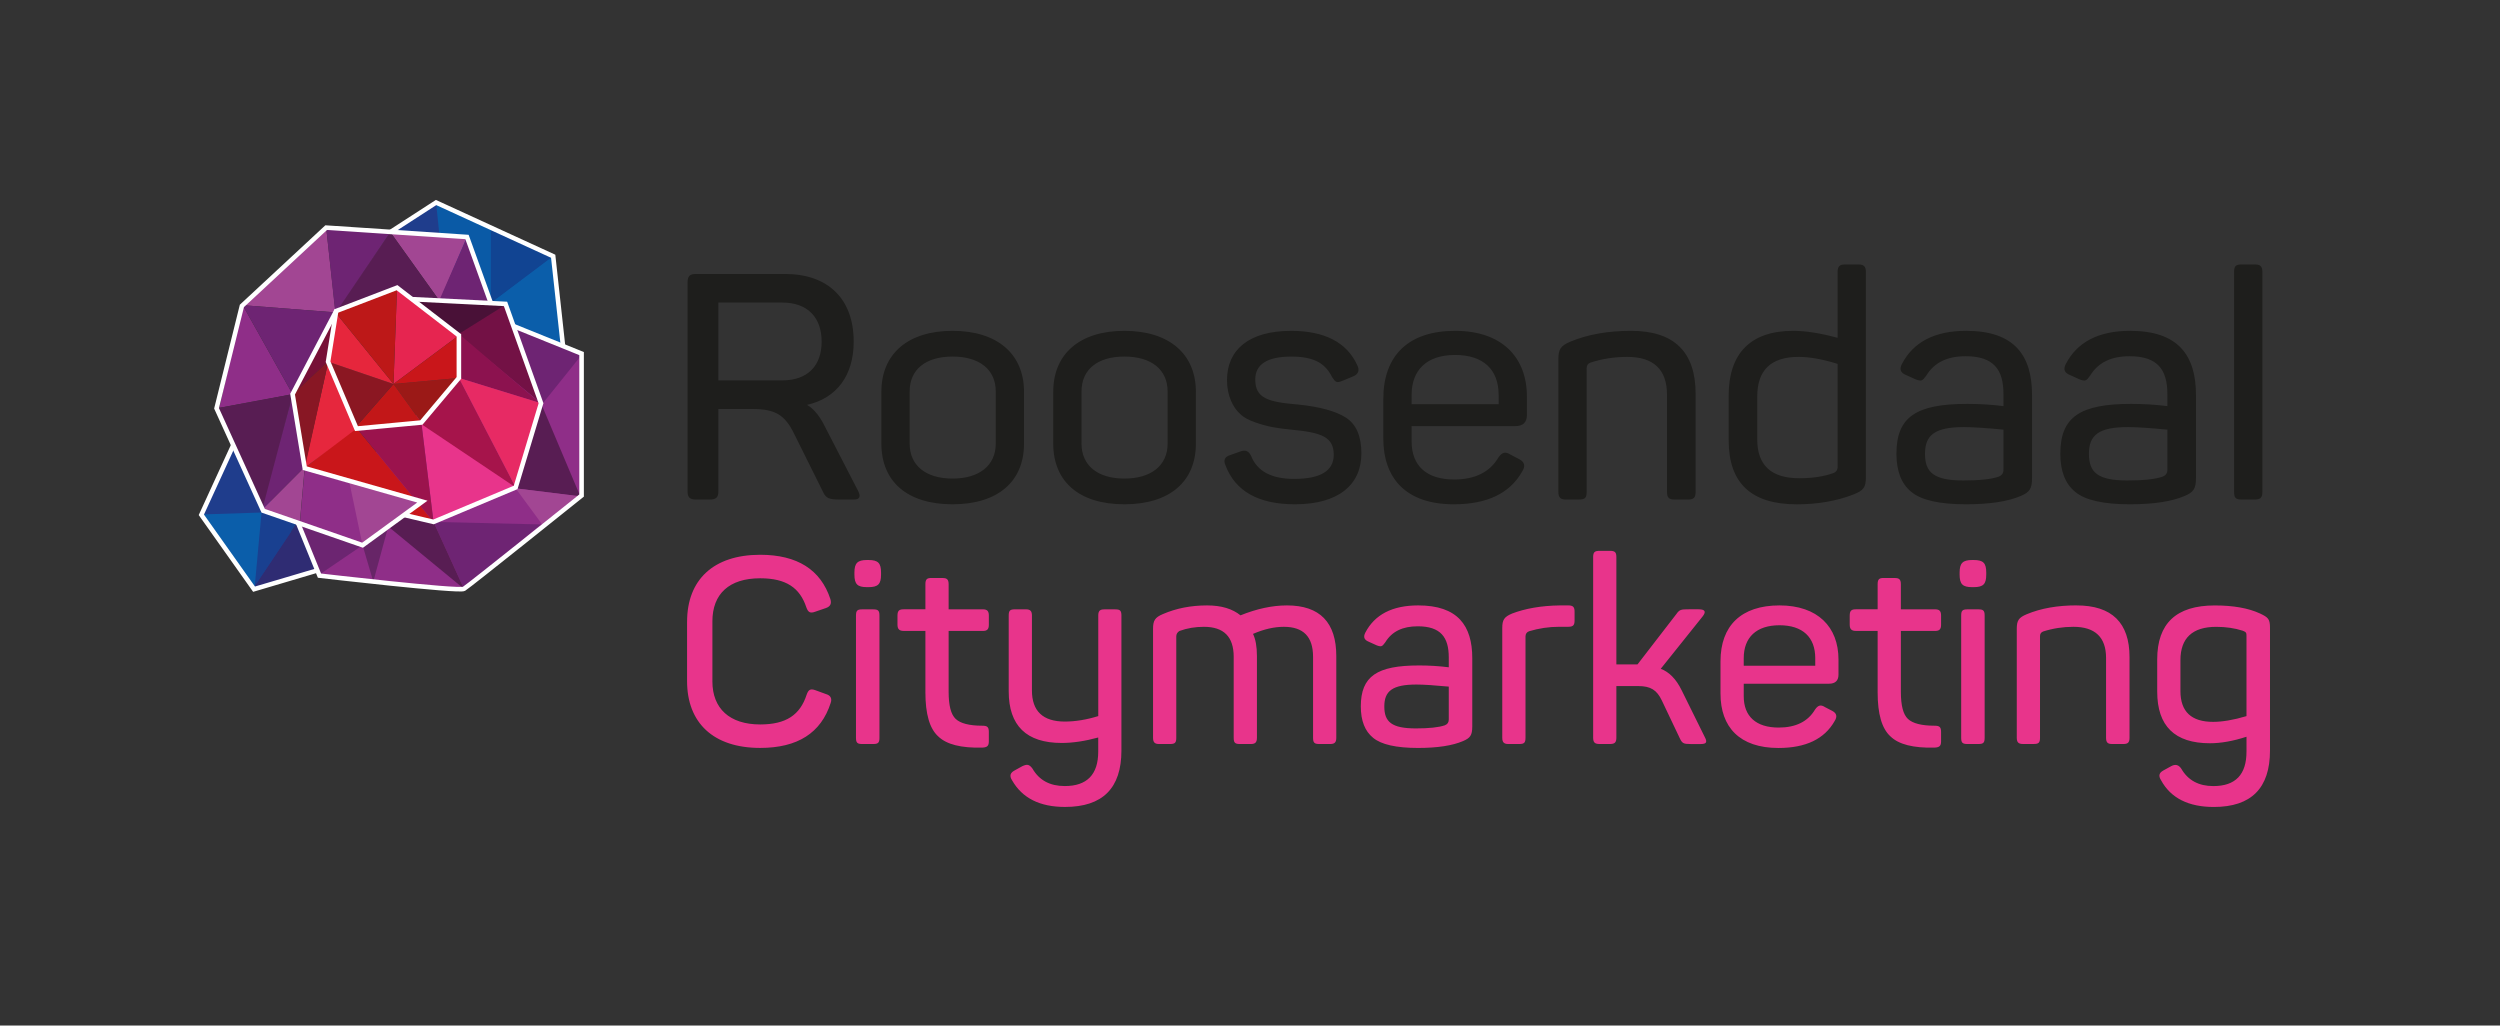 <svg id="a" xmlns="http://www.w3.org/2000/svg" viewBox="0 0 831.91 341.25">
    <rect x="0" y="0" width="831.91" height="341.25" fill="#333333" stroke="none"/>
    <defs>
        <style>
            .b{stroke:#fff;stroke-width:1.52px}.b,.c{fill:none;stroke-miterlimit:10}.g{fill:#e8348b}.n{fill:#a24693}.q{fill:#8f2e88}.t{fill:#c9161a}.u{fill:#1e1e1c}.v{fill:#1f3d8c}.z{fill:#0b5eaa}.ac{fill:#6e2473}.ae{fill:#581d53}.c{stroke:#1e1e1c;stroke-width:.57px}
        </style>
    </defs>
    <path class="u"
          d="M261.25 91.17c14.27 0 22.83 8.25 22.83 22.52 0 11.31-5.71 18.82-15.54 21.04 1.9 1.06 3.7 3.07 5.29 5.92l11.73 22.73c.95 1.9.53 2.85-1.48 2.85h-4.65c-3.49 0-4.55-.42-5.5-2.43l-9.62-19.35c-3.07-6.34-6.24-8.35-13.95-8.35h-11.31v27.38c0 2.01-.74 2.75-2.85 2.75h-4.65c-2.01 0-2.75-.74-2.75-2.75V93.92c0-2.01.74-2.75 2.75-2.75h29.71Zm-.95 9.51h-21.25v25.9h21.25c8.35 0 13.11-4.76 13.11-12.9s-4.76-13-13.11-13ZM293.29 130.39c0-12.69 8.88-20.3 23.68-20.3s23.79 7.61 23.79 20.3v17.23c0 12.58-8.67 20.19-23.79 20.19s-23.68-7.61-23.68-20.19v-17.23Zm38.06-.11c0-7.29-5.39-11.63-14.38-11.63s-14.27 4.33-14.27 11.63v17.34c0 7.29 5.39 11.63 14.27 11.63s14.38-4.33 14.38-11.63v-17.34ZM350.48 130.39c0-12.69 8.88-20.3 23.68-20.3s23.79 7.61 23.79 20.3v17.23c0 12.58-8.67 20.19-23.79 20.19s-23.68-7.61-23.68-20.19v-17.23Zm38.06-.11c0-7.29-5.39-11.63-14.38-11.63s-14.27 4.33-14.27 11.63v17.34c0 7.29 5.39 11.63 14.27 11.63s14.38-4.33 14.38-11.63v-17.34ZM429.55 110.09c11.21 0 18.61 3.81 22.09 11.42.85 1.69.42 2.96-1.27 3.7l-3.59 1.48c-2.01.85-2.33.53-3.49-1.16-2.22-4.55-5.92-6.87-13.53-6.87-8.03 0-12.05 2.54-12.05 7.61 0 6.24 4.12 7.51 14.38 8.35 6.98.74 12.26 2.11 15.75 4.33s5.18 6.24 5.18 11.95c0 10.47-7.72 16.91-22.09 16.91-12.16 0-19.87-4.33-23.15-13-.74-1.69-.21-2.85 1.59-3.38l3.59-1.27c1.59-.53 2.64 0 3.38 1.59 2.01 5.07 6.77 7.61 14.27 7.61 8.77 0 13.21-2.64 13.21-8.03 0-5.92-4.02-7.4-14.06-8.35-5.18-.53-7.82-.95-12.05-2.43-2.11-.74-3.81-1.59-4.97-2.75-2.43-2.11-4.44-6.13-4.44-11.31 0-10.15 7.4-16.39 21.25-16.39ZM460.32 132.71c0-14.38 8.35-22.62 23.89-22.62s23.89 8.77 23.89 21.88v6.13c0 2.43-1.27 3.7-3.91 3.7h-34.46v5.07c0 8.14 4.97 12.69 14.17 12.69 6.87 0 11.84-2.43 14.69-7.29 1.27-1.8 2.33-2.11 4.12-.95l2.85 1.48c1.8.95 2.11 2.33.95 4.12-4.12 7.29-11.73 10.89-22.73 10.89-15.75 0-23.47-8.46-23.47-21.99v-13.11Zm38.37-1.27c0-8.46-5.07-13.32-14.48-13.32s-14.48 4.97-14.48 13.32v3.07h28.97v-3.07ZM542.78 110.09c14.27 0 21.46 6.98 21.46 20.93v32.67c0 2.01-.74 2.54-2.54 2.54h-4.44c-1.8 0-2.54-.53-2.54-2.54v-32.35c0-8.35-4.44-12.58-13.21-12.58-4.23 0-8.35.63-12.26 1.9-.85.32-1.27.95-1.27 1.9v41.12c0 2.01-.53 2.54-2.54 2.54H521c-1.8 0-2.43-.74-2.43-2.54V119.6c0-3.38.74-4.55 4.02-5.92 5.81-2.43 12.58-3.59 20.19-3.59ZM575.23 131.66c0-13.95 7.19-21.57 21.46-21.57 4.12 0 8.99.74 14.8 2.33V90.54c0-2.01.74-2.54 2.54-2.54h4.44c1.8 0 2.43.74 2.43 2.54v68.19c0 3.49-.74 4.44-4.12 5.81-5.71 2.22-12.05 3.28-18.92 3.28-15.12 0-22.62-7.08-22.62-21.25v-14.91Zm36.26-10.57c-5.07-1.59-9.41-2.33-13-2.33-9.2 0-13.74 4.44-13.74 13.21v14.27c0 8.56 4.65 12.9 13.95 12.9 4.33 0 8.03-.53 11.31-1.69.95-.32 1.48-1.06 1.48-2.01v-34.36ZM654.31 110.09c15.96 0 21.88 8.14 21.88 21.35v27.59c0 3.7-.85 4.76-3.8 6.03-4.23 1.8-10.25 2.75-18.18 2.75-8.77 0-14.91-1.37-18.18-4.12-3.28-2.64-4.97-6.87-4.97-12.69 0-12.26 6.55-16.6 23.57-16.6 3.8 0 7.82.21 12.05.74v-4.02c0-8.14-3.28-12.58-12.58-12.58-6.13 0-10.46 2.11-13.11 6.45-1.27 1.69-1.48 2.01-3.49 1.27l-3.28-1.48c-1.8-.74-2.22-1.9-1.37-3.59 3.81-7.4 10.99-11.1 21.46-11.1Zm12.37 32.88c-5.6-.53-10.04-.85-13.11-.85-9.73 0-13 2.64-13 8.88s2.96 8.88 12.79 8.88c5.39 0 9.3-.42 11.73-1.27 1.06-.42 1.59-1.16 1.59-2.33v-13.32ZM708.86 110.09c15.96 0 21.88 8.14 21.88 21.35v27.59c0 3.7-.85 4.76-3.81 6.03-4.23 1.8-10.25 2.75-18.18 2.75-8.77 0-14.91-1.37-18.18-4.12-3.28-2.64-4.97-6.87-4.97-12.69 0-12.26 6.55-16.6 23.57-16.6 3.81 0 7.82.21 12.05.74v-4.02c0-8.14-3.28-12.58-12.58-12.58-6.13 0-10.47 2.11-13.11 6.45-1.27 1.69-1.48 2.01-3.49 1.27l-3.28-1.48c-1.8-.74-2.22-1.9-1.37-3.59 3.81-7.4 10.99-11.1 21.46-11.1Zm12.37 32.88c-5.6-.53-10.04-.85-13.11-.85-9.73 0-13 2.64-13 8.88s2.96 8.88 12.79 8.88c5.39 0 9.3-.42 11.73-1.27 1.06-.42 1.59-1.16 1.59-2.33v-13.32ZM752.84 163.69c0 2.01-.74 2.54-2.54 2.54h-4.33c-2.01 0-2.54-.53-2.54-2.54V90.54c0-2.01.53-2.54 2.54-2.54h4.33c1.8 0 2.54.53 2.54 2.54v73.15Z"/>
    <path class="q" d="m99.15 173.97 7.16 17.58s46.39 5.4 48.08 4.39 39.14-31.04 39.14-31.04v-47.24l-22.45-9.07"/>
    <path style="fill:#0a5aa6" d="m129.89 77.24 15.22-9.85 38.97 17.88 3.27 29.9"/>
    <path class="c" d="m137.09 99.56 31.13 1.57 11.81 33.06-8.44 28.01-27.33 11.47-9.79-2.31"/>
    <path class="c" d="m132.12 95.73-20.25 7.76-2.7 16.87 9.45 22.27 21.59-2.03 12.49-14.84v-14.17l-20.58-15.86z"/>
    <path class="g" d="m171.89 162.2-31.68-21.6 4.05 33.07 27.63-11.47z"/>
    <path style="fill:#9b1917" d="m130.94 127.78 9.27 12.82 12.49-14.84-21.76 2.02"/>
    <path style="fill:#a6144b" d="m139.51 140.67 32.08 21.53-18.89-36.44-13.19 14.91z"/>
    <path class="n"
          d="m129.89 77.24 16.45 22.98 9.06-21.36-25.51-1.62zM111.63 103.96l-30.87-2.41 27.78-25.8 3.09 28.21z"/>
    <path class="ae" d="m146.34 100.22-16.45-22.98-18.02 26.25 20.25-7.76 5.54 4.1 9.3.45"/>
    <path class="ac" d="m155.4 78.86-9.06 20.7 17 1.32-7.94-22.02z"/>
    <path class="v" d="M77.64 148.12 67 171.31l17.54 24.75 21.06-6.24"/>
    <path style="fill:#e62550" d="m130.94 127.78 21.76-16.19-20.58-15.86-1.18 32.05z"/>
    <path style="fill:#491137" d="m137.66 99.83 15.04 11.76 15.69-10.29-30.73-1.47z"/>
    <path class="t" d="m101.41 155.79 16.99-13.67 25.86 31.55-9.04-2.31 5.33-4.44-39.14-11.13z"/>
    <path style="fill:#9b134d" d="m140.21 140.6-21.81 1.52 25.86 31.55-4.05-33.07z"/>
    <path style="fill:#114492" d="M163.34 100.88V75.75l20.74 9.52-20.74 15.61z"/>
    <path class="ac" d="m144.26 173.67 35.77.84-25.64 21.43-10.13-22.27z"/>
    <path class="q" d="m80.76 101.55 16.6 29.61-24.39 4.55 7.79-34.16z"/>
    <path class="n" d="m120.65 181.43-4.56-21.76 24.46 7.25-19.9 14.51z"/>
    <path style="fill:#2f2c73" d="m84.71 195.09 14.32-21.42 6.57 16.15-20.89 5.27z"/>
    <path style="fill:#c21718" d="m130.94 127.78-12.54 14.34 21.81-1.52-9.27-12.82z"/>
    <path style="fill:#8b1722" d="m130.94 127.78-21.77-7.42 9.23 21.76 12.54-14.34"/>
    <path style="fill:#e6263c" d="m111.63 103.96-2.46 16.4 21.77 7.42-19.31-23.82z"/>
    <path class="t" d="m152.7 111.59-21.76 16.19 21.76-2.02v-14.17z"/>
    <path style="fill:#e6273d" d="m118.62 142.63-17.36 13.16 8.03-35.64 9.33 22.48z"/>
    <path style="fill:#731145" d="m180.03 134.19-11.64-32.89-16.02 10.02 27.66 22.87z"/>
    <path class="ac" d="m193.52 118.14-13.49 16.81-8.78-25.57 22.27 8.76z"/>
    <path style="fill:#8c124f" d="m153.02 111.38 26.68 22.72-27.33-8.44.65-14.28z"/>
    <path class="v" d="m145.11 67.39 1.14 11.09-16.36-1.24 15.22-9.85z"/>
    <path class="ae" d="m171.25 162.46 21.88 2.75-13.1-31.02-8.78 28.27z"/>
    <path class="n" d="m180.54 174.68-8.95-12.17 21.93 2.7-12.98 9.47z"/>
    <path style="fill:#6c2571" d="m120.65 181.43-13.85 9.43-7.65-16.18 21.5 6.75z"/>
    <path style="fill:#672567" d="m129.34 174.68-5.12 18.87-3.57-12.12 8.69-6.75z"/>
    <path class="n" d="m87.27 169.53 14.14-14.17-1.68 18.89-12.46-4.72z"/>
    <path class="q" d="m116.49 160.25-15.08-4.46-1.63 18.4 16.71-13.94z"/>
    <path style="fill:#194090" d="m87.13 169.55-2.42 25.54 14.32-21.42-11.9-4.12z"/>
    <path class="z" d="m67.56 171.18 19.47-.63-2.32 25.19-17.15-24.56z"/>
    <path class="ae" d="m144.26 173.67 10.13 22.27-25.2-20.74 5.28-3.84 9.79 2.31z"/>
    <path style="fill:#bd1818" d="m111.63 103.96 19.31 23.82 1.18-32.05-20.49 8.23z"/>
    <path class="z" d="m184.08 85.27-20.74 15.61 5.05.42 2.68 7.29 16.28 6.58-3.27-29.9z"/>
    <path class="ae" d="m97.36 131.16-25.3 4.72 15.52 34.08 9.78-38.8z"/>
    <path class="ac" d="m108.54 75.75 21.35 1.49-18.3 26.98-3.05-28.47z"/>
    <path class="ac" d="m80.76 101.55 30.87 2.41-14.27 27.2-16.6-29.61z"/>
    <path style="fill:#771137" d="m97.52 131.12 11.77-10.97 2.54-16.39-14.31 27.36z"/>
    <path class="ac" d="m87.27 169.55 10.25-38.83 3.89 24.66-14.14 14.17z"/>
    <path style="fill:#881724" d="m101.41 155.79 7.88-35.64-11.77 10.97 3.89 24.67z"/>
    <path style="fill:#e72a64" d="m152.7 125.76 18.89 36.44 8.44-28.01-27.33-8.43z"/>
    <path class="b" d="m129.89 77.24 15.22-9.85 38.97 17.88 3.27 29.9"/>
    <path class="b"
          d="m111.87 103.49-14.51 27.67 4.05 24.63 39.14 11.13-19.9 14.51-33.07-11.47-15.52-34.08 8.43-34.08 28.05-26.05 46.86 3.11 7.94 22.02"/>
    <path class="b"
          d="M77.64 148.12 67 171.31l17.54 24.75 21.06-6.24M99.15 173.97l7.16 17.58s46.39 5.4 48.08 4.39 39.14-31.04 39.14-31.04v-47.24l-22.45-9.07"/>
    <path class="b" d="m137.09 99.56 31.13 1.57 11.81 33.06-8.44 28.01-27.33 11.47-9.79-2.31"/>
    <path class="b" d="m132.12 95.73-20.25 7.76-2.7 16.87 9.45 22.27 21.59-2.03 12.49-14.84v-14.17l-20.58-15.86z"/>
    <g>
        <path class="g"
              d="M228.64 206.85c0-13.9 8.77-22.24 24.32-22.24 12.34 0 20.15 4.95 23.37 14.77.43 1.48 0 2.43-1.48 2.95l-3.56 1.22c-1.65.61-2.34.26-2.95-1.39-2.17-6.6-6.78-9.73-15.38-9.73-10.34 0-15.9 5.21-15.9 14.33v19.98c0 9.03 5.73 14.33 15.9 14.33 8.69 0 13.29-3.21 15.46-9.9.61-1.74 1.3-2.08 2.95-1.48l3.56 1.3c1.48.43 2 1.48 1.48 2.95-3.21 9.99-11.03 14.94-23.46 14.94-15.55 0-24.32-8.34-24.32-22.24v-19.81ZM289.01 186.35c3.21 0 4.17 1.04 4.17 4.17v.69c0 3.13-.96 4.17-4.17 4.17h-.52c-3.13 0-4.17-.96-4.17-4.17v-.69c0-3.13 1.04-4.17 4.17-4.17h.52Zm1.56 16.42c1.65 0 2.08.43 2.08 2.08v40.65c0 1.65-.43 2.08-2.08 2.08h-3.65c-1.65 0-2.08-.43-2.08-2.08v-40.65c0-1.65.43-2.08 2.08-2.08h3.65ZM313.59 192.34c1.48 0 2.08.43 2.08 2.08v8.34h11.38c1.48 0 2 .61 2 2.08v3.04c0 1.48-.52 2.08-2 2.08h-11.38v20.24c0 4.6.78 7.56 2.35 9.03 1.56 1.48 4.52 2.26 8.86 2.26 1.65 0 2.17.43 2.17 2.08v3.13c0 1.48-.52 2-2.17 2.08-7.04.17-11.9-1.04-14.68-3.74-2.87-2.61-4.26-7.47-4.26-14.68v-20.41h-7.21c-1.48 0-2.08-.61-2.08-2.08v-3.04c0-1.65.61-2.08 2.08-2.08h7.21v-8.34c0-1.65.52-2.08 2-2.08h3.65ZM371.09 202.77c1.65 0 2.08.43 2.08 2.08v44.91c0 12.51-6.25 18.76-18.76 18.76-8.43 0-14.25-2.95-17.63-8.86-.96-1.48-.61-2.52.87-3.3l2.52-1.39c1.65-.78 2.34-.61 3.39.78 2.26 3.91 5.82 5.82 10.77 5.82 7.38 0 11.12-3.82 11.12-11.47v-4.69c-4.43 1.22-8.51 1.82-12.16 1.82-11.73 0-17.63-5.73-17.63-17.2v-25.19c0-1.65.43-2.08 2.08-2.08h3.65c1.48 0 2 .61 2 2.08v24.93c0 6.86 3.65 10.34 10.95 10.34 3.47 0 7.21-.61 11.12-1.82v-33.44c0-1.65.61-2.08 2.08-2.08h3.56ZM428.25 201.46c10.95 0 16.42 5.65 16.42 16.85v27.19c0 1.48-.52 2.08-2 2.08h-3.65c-1.65 0-2.08-.43-2.08-2.08v-26.93c0-6.69-3.21-9.99-9.73-9.99-3.21 0-6.6.78-10.25 2.35.87 1.82 1.3 4.26 1.3 7.38v27.19c0 1.48-.52 2.08-2 2.08h-3.65c-1.65 0-2.08-.43-2.08-2.08v-26.93c0-6.69-3.3-9.99-9.9-9.99-2.87 0-5.56.43-8.17 1.39-.69.43-1.04 1.04-1.04 1.82v33.71c0 1.65-.43 2.08-2.08 2.08h-3.65c-1.48 0-2-.61-2-2.08v-36.22c0-2.78.61-3.82 3.3-4.95 4.43-1.91 9.29-2.87 14.68-2.87 4.78 0 8.43 1.13 11.12 3.3 5.39-2.17 10.51-3.3 15.46-3.3ZM471.94 201.46c13.12 0 17.98 6.69 17.98 17.55v22.67c0 3.04-.69 3.91-3.13 4.95-3.47 1.48-8.43 2.26-14.94 2.26-7.21 0-12.25-1.13-14.94-3.39-2.69-2.17-4.08-5.65-4.08-10.42 0-10.08 5.39-13.64 19.37-13.64 3.13 0 6.43.17 9.9.61v-3.3c0-6.69-2.69-10.34-10.34-10.34-5.04 0-8.6 1.74-10.77 5.3-1.04 1.39-1.22 1.65-2.87 1.04l-2.69-1.22c-1.48-.61-1.82-1.56-1.13-2.95 3.13-6.08 9.03-9.12 17.63-9.12Zm10.16 27.02c-4.6-.43-8.25-.69-10.77-.69-7.99 0-10.68 2.17-10.68 7.3s2.43 7.3 10.51 7.3c4.43 0 7.64-.35 9.64-1.04.87-.35 1.3-.96 1.3-1.91v-10.95ZM521.88 201.46c1.65 0 2.08.61 2.08 2.08v2.95c0 1.48-.43 2.08-2.08 2.08h-3.04c-3.47 0-6.78.52-9.99 1.48-.78.26-1.22.87-1.22 1.74v33.71c0 1.65-.43 2.08-2.08 2.08h-3.65c-1.48 0-2-.61-2-2.08v-36.48c0-2.78.61-3.74 3.3-4.87 4.34-1.65 9.64-2.61 15.9-2.69h2.78ZM567.23 245.16c.96 1.74.7 2.43-1.3 2.43h-3.39c-2.35 0-2.78-.26-3.56-1.91l-5.99-12.6c-1.65-3.47-3.74-4.78-7.82-4.78h-7.3v17.11c0 1.65-.52 2.17-2.17 2.17h-3.39c-1.65 0-2.17-.52-2.17-2.17v-60.03c0-1.65.52-2.08 2.17-2.08h3.39c1.65 0 2.17.43 2.17 2.08v35.7h7.04l12.94-16.77c1.04-1.48 1.56-1.56 4.08-1.56h3.3c2.17 0 2.61.78 1.3 2.43l-13.9 17.37c2.78 1.04 5.12 3.39 6.95 7.12l7.64 15.46ZM572.52 220.05c0-11.81 6.86-18.59 19.63-18.59s19.63 7.21 19.63 17.98v5.04c0 2-1.04 3.04-3.21 3.04h-28.32v4.17c0 6.69 4.08 10.42 11.64 10.42 5.65 0 9.73-2 12.08-5.99 1.04-1.48 1.91-1.74 3.39-.78l2.35 1.22c1.48.78 1.74 1.91.78 3.39-3.39 5.99-9.64 8.95-18.68 8.95-12.94 0-19.29-6.95-19.29-18.07v-10.77Zm31.53-1.04c0-6.95-4.17-10.95-11.9-10.95s-11.9 4.08-11.9 10.95v2.52h23.8v-2.52ZM630.46 192.34c1.48 0 2.08.43 2.08 2.08v8.34h11.38c1.48 0 2 .61 2 2.08v3.04c0 1.48-.52 2.08-2 2.08h-11.38v20.24c0 4.6.78 7.56 2.35 9.03 1.56 1.48 4.52 2.26 8.86 2.26 1.65 0 2.17.43 2.17 2.08v3.13c0 1.48-.52 2-2.17 2.08-7.04.17-11.9-1.04-14.68-3.74-2.87-2.61-4.26-7.47-4.26-14.68v-20.41h-7.21c-1.48 0-2.08-.61-2.08-2.08v-3.04c0-1.65.61-2.08 2.08-2.08h7.21v-8.34c0-1.65.52-2.08 2-2.08h3.65ZM656.78 186.35c3.21 0 4.17 1.04 4.17 4.17v.69c0 3.13-.96 4.17-4.17 4.17h-.52c-3.13 0-4.17-.96-4.17-4.17v-.69c0-3.13 1.04-4.17 4.17-4.17h.52Zm1.56 16.42c1.65 0 2.08.43 2.08 2.08v40.65c0 1.65-.43 2.08-2.08 2.08h-3.65c-1.65 0-2.08-.43-2.08-2.08v-40.65c0-1.65.43-2.08 2.08-2.08h3.65ZM691 201.46c11.73 0 17.63 5.73 17.63 17.2v26.84c0 1.65-.61 2.08-2.08 2.08h-3.65c-1.48 0-2.08-.43-2.08-2.08v-26.58c0-6.86-3.65-10.34-10.86-10.34-3.47 0-6.86.52-10.08 1.56-.69.26-1.04.78-1.04 1.56v33.79c0 1.65-.43 2.08-2.08 2.08h-3.65c-1.48 0-2-.61-2-2.08v-36.22c0-2.78.61-3.74 3.3-4.87 4.78-2 10.34-2.95 16.59-2.95ZM717.84 219.45c0-11.99 6.34-17.98 19.11-17.98 6.17 0 11.21.87 15.12 2.69 2.78 1.3 3.3 1.91 3.3 4.78v40.83c0 12.51-6.25 18.76-18.68 18.76-8.43 0-14.33-2.95-17.55-8.86-.96-1.48-.7-2.52.78-3.3l2.52-1.39c1.39-.78 2.52-.52 3.39.78 2.26 3.91 5.82 5.82 10.69 5.82 7.38 0 11.03-3.82 11.03-11.47v-4.95c-4.52 1.48-8.6 2.17-12.16 2.17-11.73 0-17.55-5.73-17.55-17.2v-10.68Zm19.63-10.86c-7.91 0-11.9 3.74-11.9 11.12v10.25c0 6.86 3.65 10.25 10.86 10.25 3.04 0 6.78-.61 11.12-1.91v-26.67c0-1.04-.09-1.3-1.22-1.74-2.69-.87-5.65-1.3-8.86-1.3Z"/>
    </g>
</svg>
